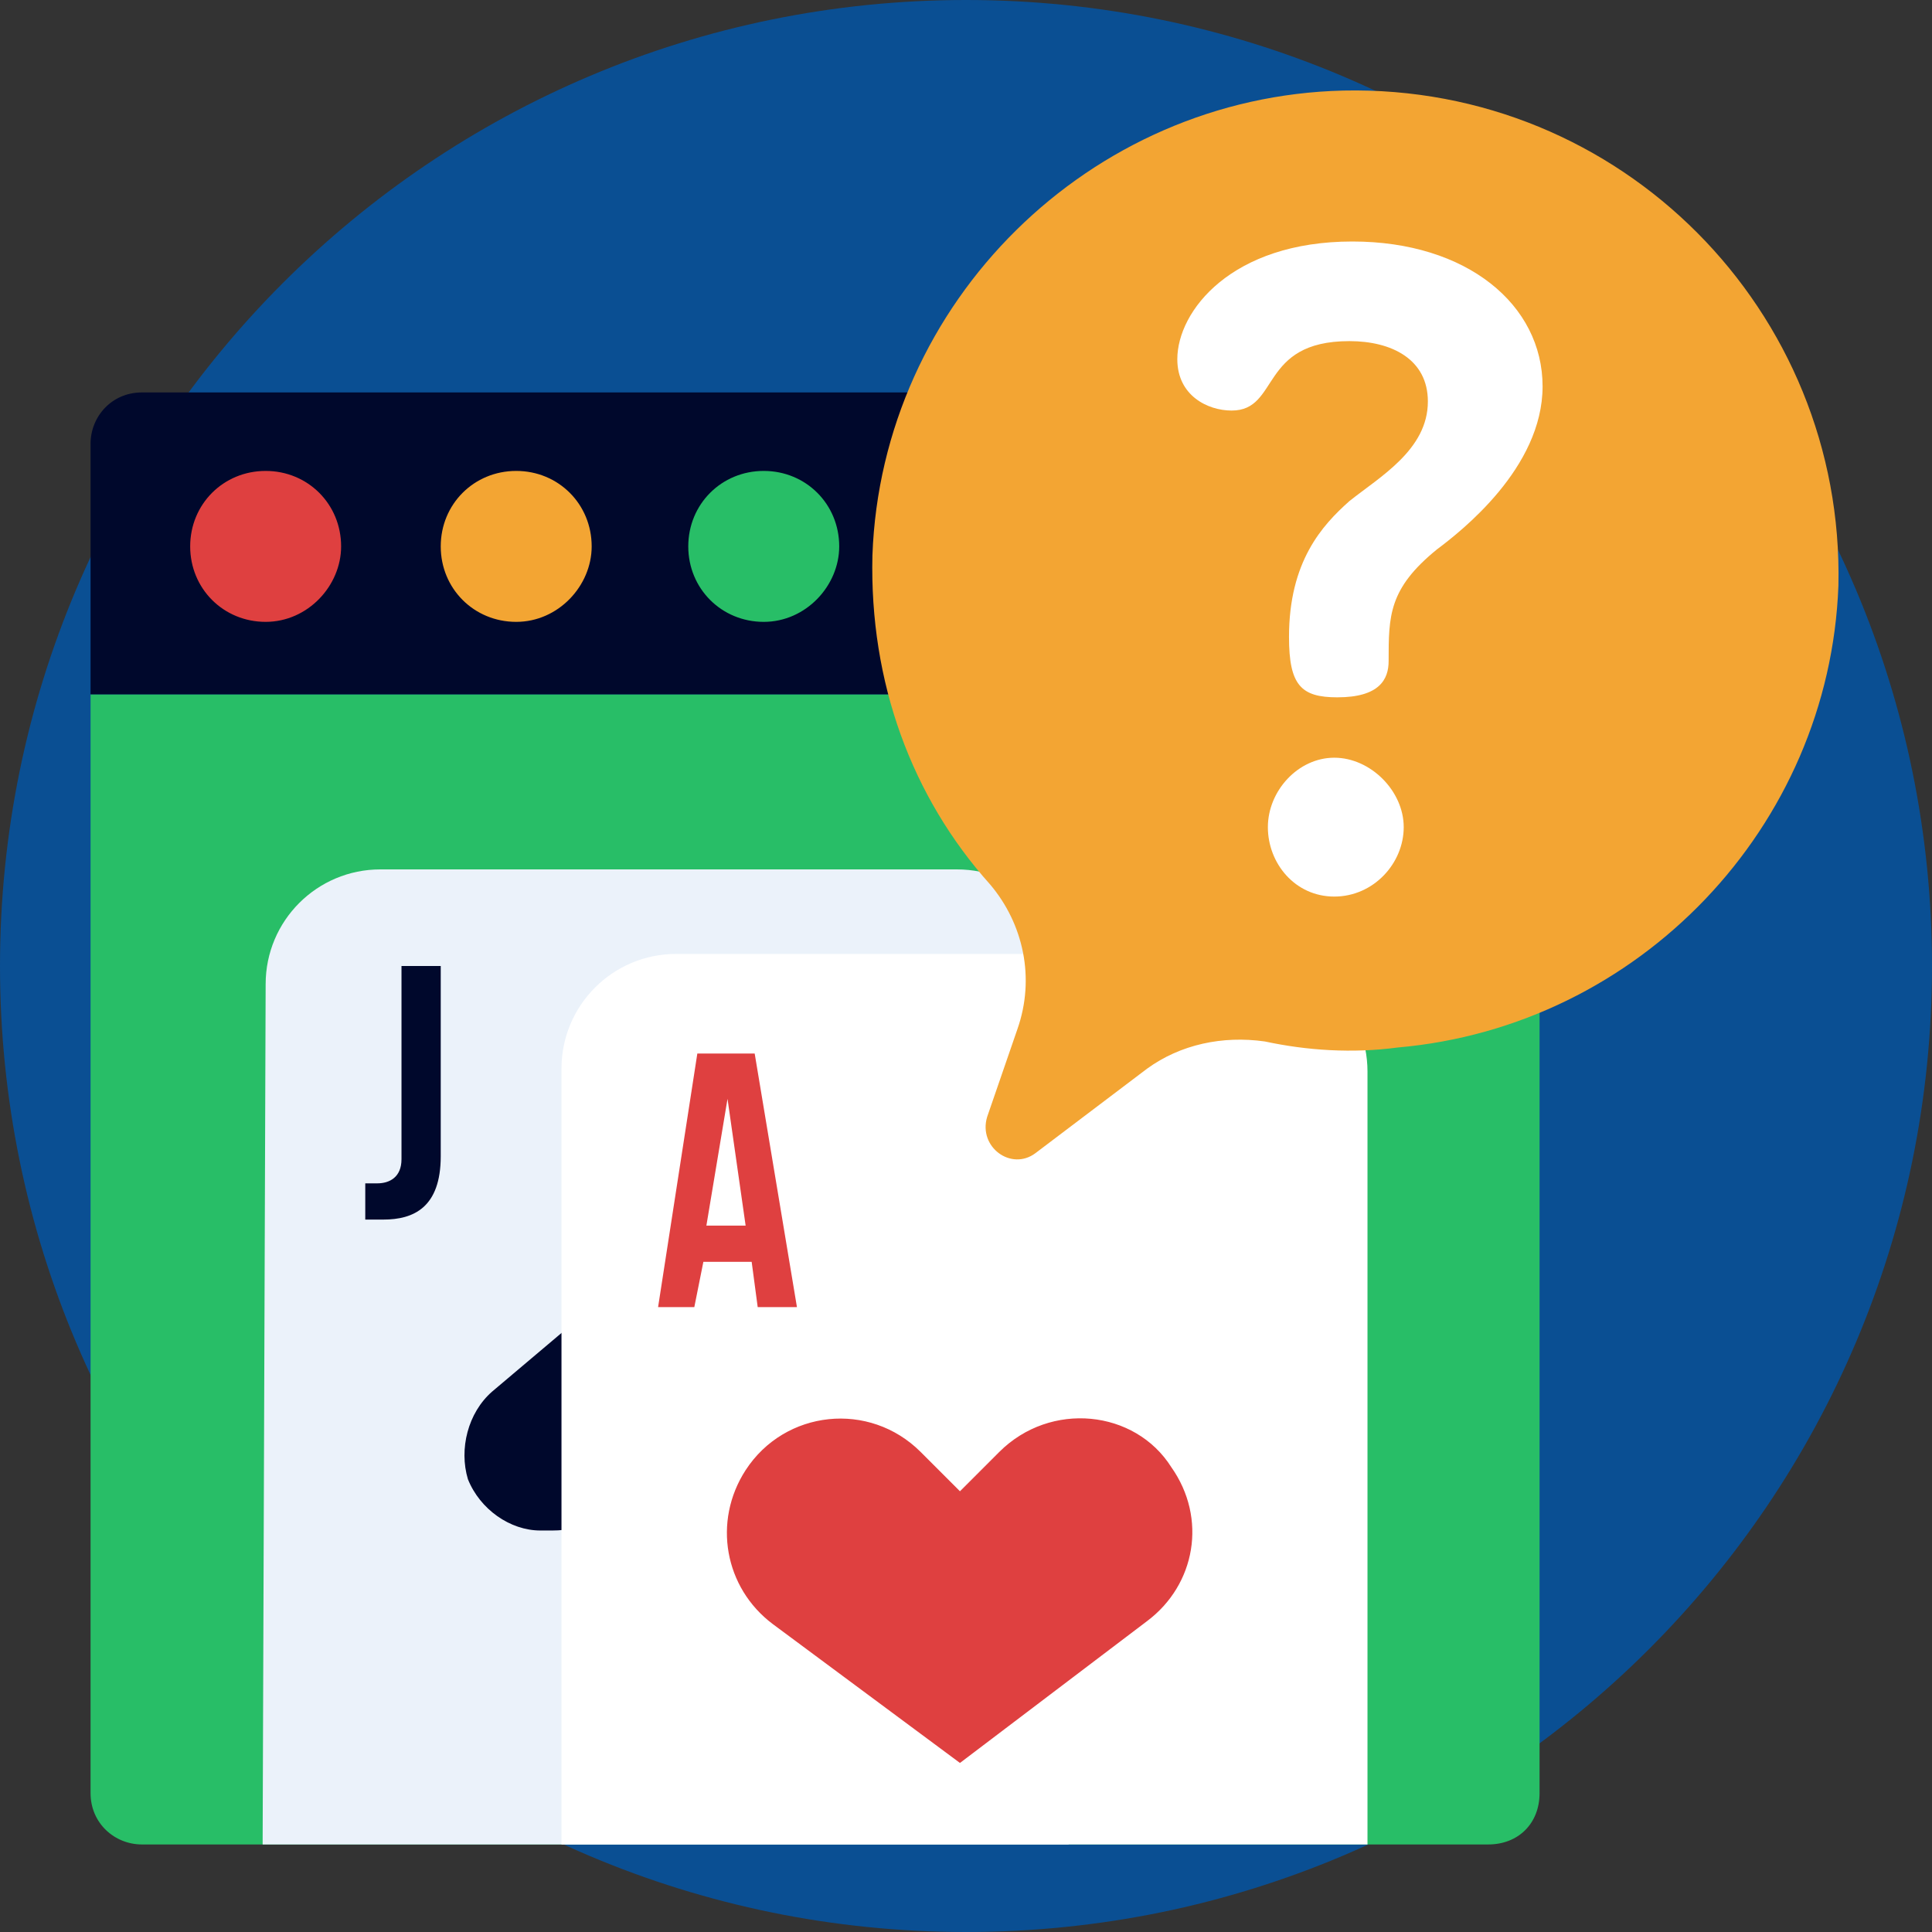 <svg width="64" height="64" viewBox="0 0 64 64" fill="none" xmlns="http://www.w3.org/2000/svg">
<rect x="0" y="0" width="64" height="64" fill="#333333" stroke="none"/>
<g clip-path="url(#clip0_827_8032)">
<path d="M32 64C49.673 64 64 49.673 64 32C64 14.327 49.673 0 32 0C14.327 0 0 14.327 0 32C0 49.673 14.327 64 32 64Z" fill="#0A4F93"/>
<path d="M49.3 61.1H4.7C3.8 61.1 3 60.4 3 59.4V23H51V59.4C51 60.4 50.3 61.1 49.3 61.1Z" fill="#28BE67"/>
<path d="M51 23H3V14.7C3 13.8 3.7 13 4.7 13H49.4C50.3 13 51.1 13.7 51.1 14.7V23H51Z" fill="#00082C"/>
<path d="M11.3 18.1C11.3 16.7 10.2 15.6 8.8 15.6C7.4 15.6 6.3 16.7 6.3 18.1C6.3 19.5 7.4 20.6 8.8 20.6C10.2 20.6 11.3 19.4 11.3 18.1Z" fill="#DF4040"/>
<path d="M19.6 18.1C19.6 16.7 18.5 15.6 17.1 15.6C15.7 15.6 14.6 16.7 14.6 18.1C14.6 19.5 15.7 20.6 17.1 20.6C18.5 20.6 19.6 19.4 19.6 18.1Z" fill="#F3A533"/>
<path d="M27.8 18.1C27.8 16.7 26.7 15.6 25.3 15.6C23.9 15.6 22.8 16.7 22.8 18.1C22.8 19.5 23.9 20.6 25.3 20.6C26.7 20.6 27.8 19.4 27.8 18.1Z" fill="#28BE67"/>
<path d="M31.7 28.8H12.6C10.5 28.8 8.8 30.5 8.8 32.6L8.7 61.1H35.4L35.5 32.6C35.5 30.5 33.8 28.8 31.7 28.8Z" fill="#EBF2FA"/>
<path d="M27.9 46.1L22.1 41.2L16.3 46.1C15.5 46.8 15.2 48 15.5 49C15.9 50 16.9 50.7 17.9 50.7H18.3C18.8 50.7 19.3 50.6 19.8 50.3L22 48.8L24.2 50.3C24.6 50.6 25.1 50.7 25.6 50.7H26C27.1 50.7 28.1 50 28.5 49C29 48 28.7 46.8 27.9 46.1Z" fill="#00082C"/>
<path d="M12 39.2C12.1 39.2 12.3 39.2 12.5 39.2C12.9 39.2 13.3 39 13.3 38.4V32H14.6V38.3C14.6 40 13.7 40.4 12.7 40.4C12.5 40.4 12.3 40.4 12.1 40.4V39.2H12Z" fill="#00082C"/>
<path d="M19.2 54.5H24.9C23.7 53.3 22.8 51.7 22.5 49.9L22.1 48.7L21.7 50C21.3 51.7 20.5 53.3 19.2 54.5Z" fill="#00082C"/>
<path d="M41.5 31.6H22.4C20.3 31.6 18.6 33.3 18.6 35.4V61.1H45.3V35.5C45.3 33.4 43.6 31.6 41.5 31.6Z" fill="white"/>
<path d="M33.1 48.1L31.8 49.4L30.5 48.1C28.8 46.4 26 46.7 24.7 48.7C23.6 50.4 24 52.6 25.6 53.8L31.8 58.4L38 53.7C39.6 52.5 40 50.3 38.8 48.6C37.6 46.7 34.8 46.4 33.1 48.1Z" fill="#DF4040"/>
<path d="M26.4 43.3H25.1L24.9 41.8H23.3L23 43.3H21.8L23.1 34.9H25L26.4 43.3ZM23.4 40.6H24.7L24.1 36.4L23.4 40.6Z" fill="#DF4040"/>
<path d="M44.5 3C36.1 3.2 29.2 10 28.9 18.4C28.8 22.6 30.2 26.4 32.8 29.3C33.9 30.6 34.3 32.4 33.7 34.1L32.7 37C32.4 38 33.5 38.8 34.3 38.2L38 35.4C39.1 34.6 40.5 34.3 41.9 34.5C43.3 34.8 44.8 34.9 46.3 34.7C54.3 34 60.6 27.4 60.9 19.4C61.1 10.3 53.7 2.8 44.5 3Z" fill="#F3A533"/>
<path d="M47.6 18.2C46 19.5 46 20.4 46 21.9C46 22.5 45.7 23.1 44.3 23.1C43.1 23.1 42.7 22.7 42.7 21.1C42.7 18.6 43.8 17.4 44.7 16.6C45.7 15.8 47.3 14.9 47.3 13.3C47.3 11.9 46.1 11.3 44.7 11.3C41.7 11.3 42.4 13.6 40.8 13.6C40 13.6 39 13.1 39 11.9C39 10.3 40.8 8 44.8 8C48.6 8 51.1 10.1 51.1 12.8C51.1 15.5 48.4 17.6 47.6 18.2ZM46.5 27.4C46.5 28.6 45.5 29.7 44.2 29.7C42.9 29.7 42 28.6 42 27.4C42 26.2 43 25.1 44.2 25.1C45.4 25.1 46.5 26.2 46.5 27.4Z" fill="white"/>
</g>
<defs>
<clipPath id="clip0_827_8032">
<rect width="64" height="64" fill="white"/>
</clipPath>
</defs>
</svg>
